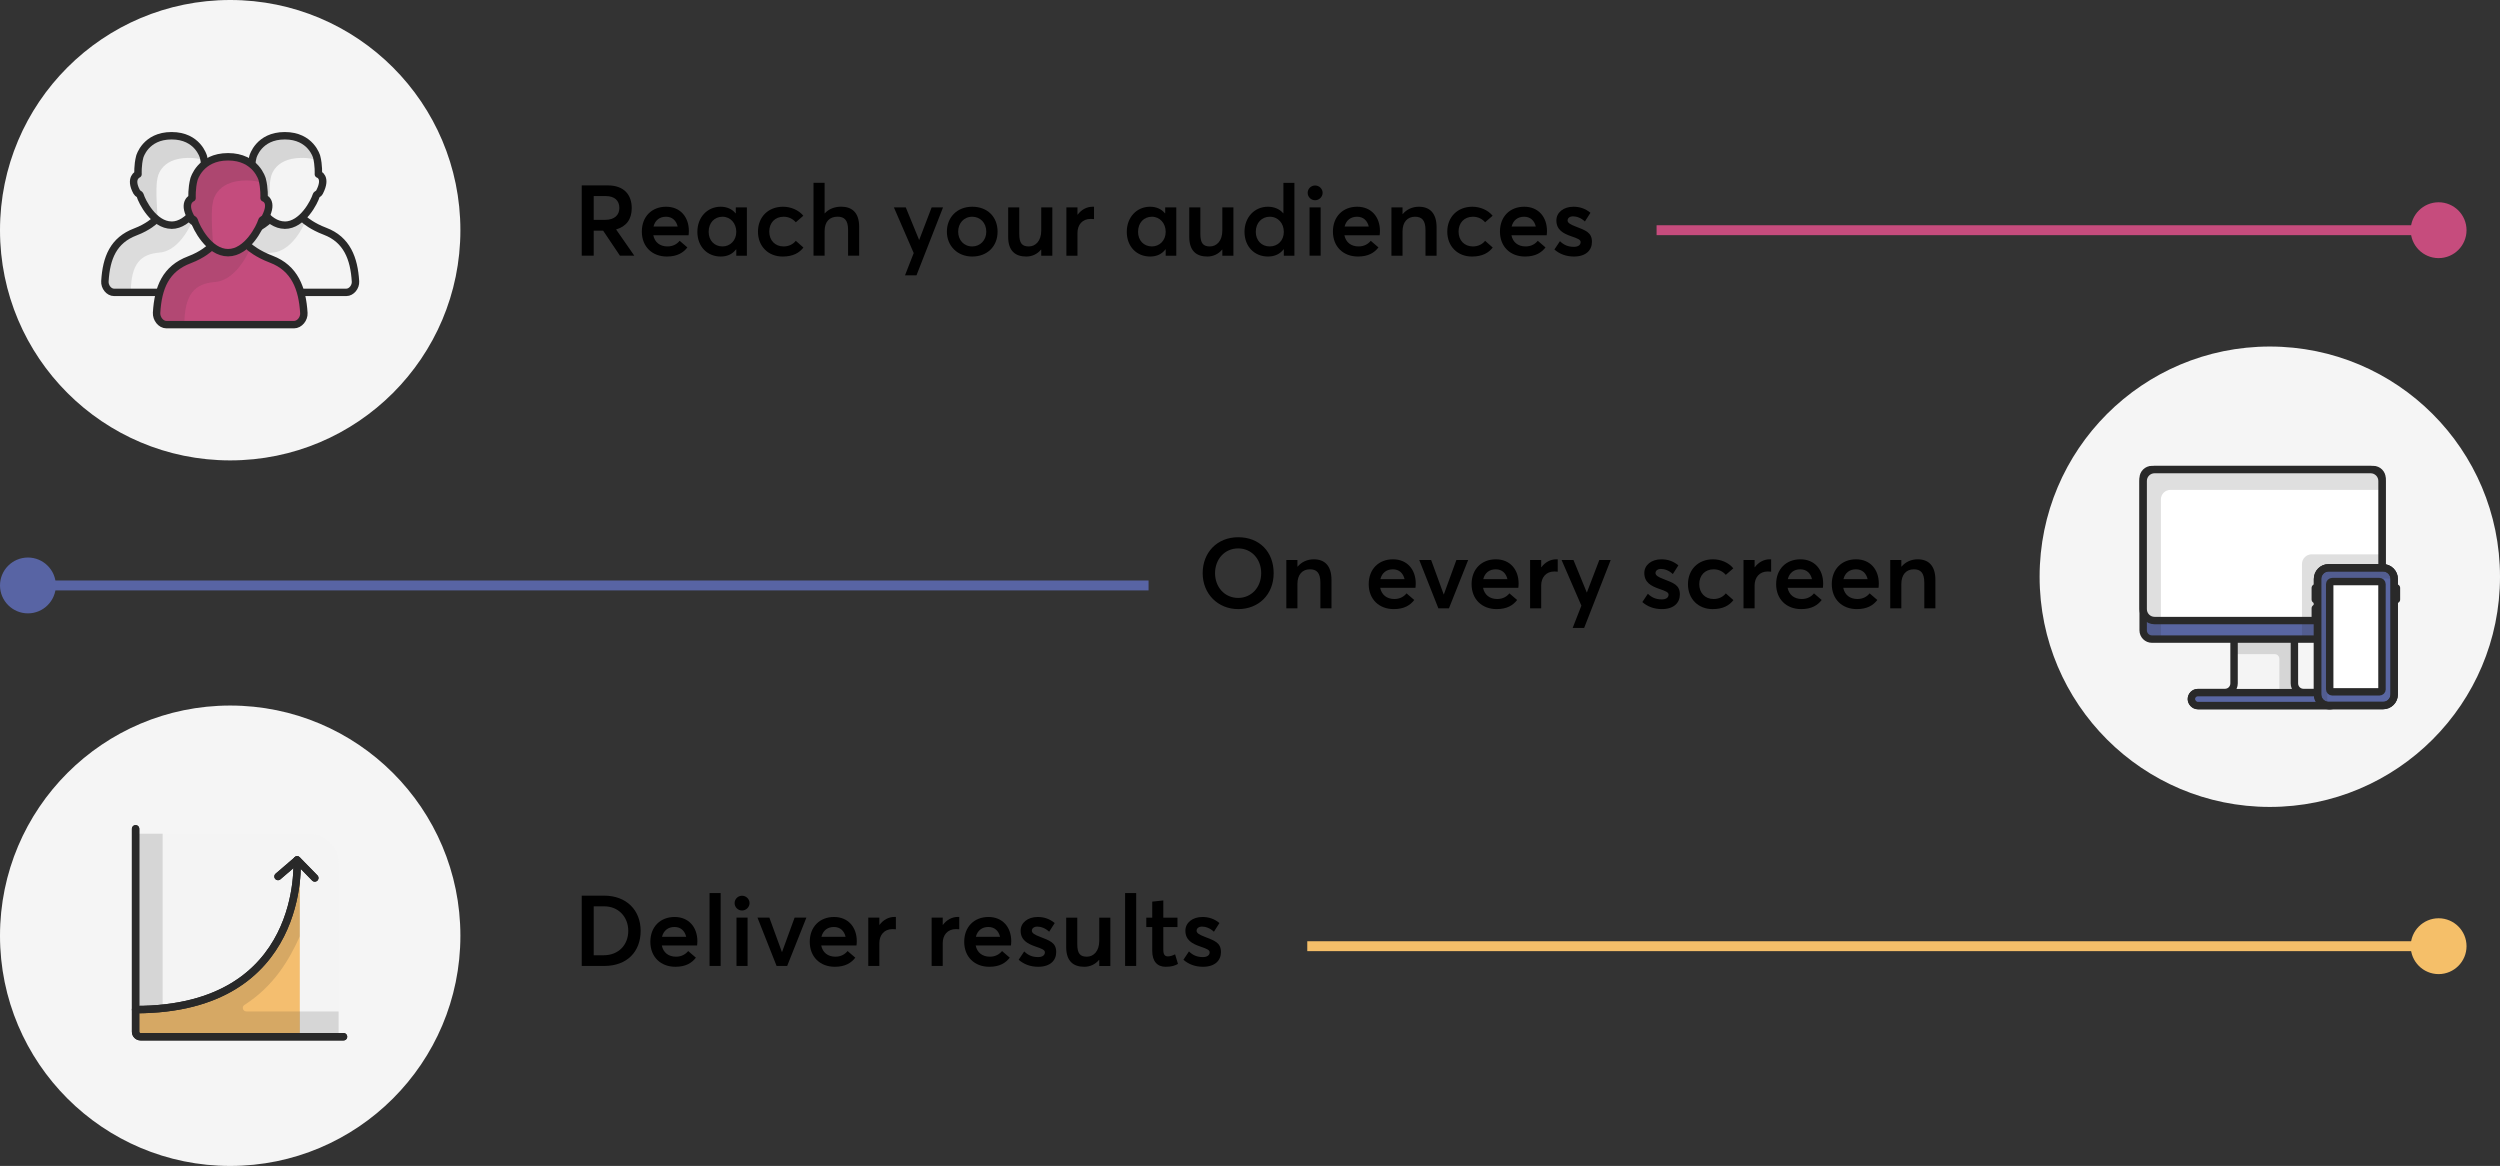 <svg xmlns="http://www.w3.org/2000/svg" viewBox="0 0 505 235.52"><rect x="0" y="0" width="505" height="235.52" fill="#333333" stroke="none"/><defs><style>.cls-1,.cls-2,.cls-3,.cls-4{fill:none;}.cls-1,.cls-5,.cls-6,.cls-7,.cls-8{stroke:#292929;stroke-linecap:round;stroke-linejoin:round;stroke-width:1.5px;}.cls-9{fill:#f4be6f;}.cls-10,.cls-7{fill:#f4f4f4;}.cls-11{fill:#f5f5f5;}.cls-12,.cls-6{fill:#fff;}.cls-13{fill:#f5bf69;}.cls-14{fill:#c64c7d;}.cls-15,.cls-16{fill:#292929;}.cls-17{fill:#5864a4;}.cls-18{mix-blend-mode:multiply;opacity:.12;}.cls-16{opacity:.15;}.cls-2{stroke:#c64c7d;}.cls-2,.cls-3,.cls-4{stroke-miterlimit:10;stroke-width:2px;}.cls-3{stroke:#5864a4;}.cls-4{stroke:#f5bf69;}.cls-5{fill:#5966a2;}.cls-8{fill:#c44c7d;}.cls-19{isolation:isolate;}</style></defs><g class="cls-19"><g id="Layer_1"><circle class="cls-11" cx="46.5" cy="46.5" r="46.5"></circle><circle class="cls-11" cx="46.5" cy="189.02" r="46.5"></circle><circle class="cls-11" cx="458.5" cy="116.5" r="46.5"></circle><g><path class="cls-7" d="M472.08,141.21c0,.72-.58,1.31-1.31,1.31h-26.8c-.72,0-1.31-.59-1.31-1.31s.59-1.31,1.31-1.31h5.45c1.03,0,1.86-.83,1.86-1.86v-10.5h12.19v10.5c0,1.03,.83,1.86,1.86,1.86h5.44c.73,0,1.31,.59,1.31,1.31Z"></path><path class="cls-5" d="M481.17,96.62v30.7c0,.99-.8,1.78-1.78,1.78h-44.69c-.99,0-1.78-.79-1.78-1.78v-30.7c0-.98,.79-1.77,1.78-1.77h44.69c.98,0,1.78,.79,1.78,1.77Z"></path><path class="cls-6" d="M481.17,97.15v25.89c0,1.28-1.03,2.31-2.31,2.31h-43.64c-1.27,0-2.3-1.03-2.3-2.31v-25.89c0-1.27,1.03-2.3,2.3-2.3h43.64c1.28,0,2.31,1.03,2.31,2.3Z"></path><rect class="cls-5" x="442.66" y="139.91" width="29.42" height="2.62" rx="1.31" ry="1.31"></rect><path class="cls-16" d="M463.47,129.09v10.81h-3.04v-6.83c0-.52-.42-.94-.94-.94h-8.21v-3.04h12.19Z"></path></g><path class="cls-16" d="M466.96,111.97h14.21v17h-16.17v-15.04c0-1.08,.88-1.96,1.96-1.96Z"></path><g><rect class="cls-12" x="469.74" y="116.37" width="13.02" height="25.21"></rect><g><rect class="cls-12" x="469.02" y="115.58" width="13.74" height="26" rx="1.56" ry="1.56"></rect><path class="cls-5" d="M481.38,114.69h-10.99c-1.25,0-2.25,1.01-2.25,2.26v23.32c0,1.25,1.01,2.25,2.25,2.25h10.99c1.25,0,2.25-1.01,2.25-2.25v-23.32c0-1.25-1.01-2.26-2.25-2.26Zm-.21,24.54c0,.29-.23,.52-.52,.52h-9.53c-.29,0-.52-.23-.52-.52v-21.23c0-.29,.23-.52,.52-.52h9.52c.29,0,.52,.23,.52,.52v21.23Z"></path><path class="cls-1" d="M481.38,114.69h-10.99c-1.25,0-2.25,1.01-2.25,2.26v23.32c0,1.25,1.01,2.25,2.25,2.25h10.99c1.25,0,2.25-1.01,2.25-2.25v-23.32c0-1.25-1.01-2.26-2.25-2.26Z"></path><path class="cls-16" d="M470.1,142.25v-23.87c0-.83,.57-1.51,1.37-1.51h12.09c-.35-.8-1.11-1.86-2-1.86h-11.1c-1.21,0-2.2,1.04-2.2,2.32v23.2c0,.97,1.04,1.37,1.84,1.71Z"></path><line class="cls-1" x1="467.69" y1="118.76" x2="467.69" y2="121.1"></line><line class="cls-1" x1="484.08" y1="118.76" x2="484.08" y2="121.1"></line><line class="cls-1" x1="467.69" y1="122.88" x2="467.69" y2="125.22"></line></g></g><path class="cls-16" d="M481.17,96.62v2.34h-42.75c-1.06,0-1.92,.86-1.92,1.92v28.22h-1.8c-.99,0-1.78-.79-1.78-1.78v-30.7c0-.98,.79-1.77,1.78-1.77h44.69c.98,0,1.78,.79,1.78,1.77Z"></path><g><g><g><path class="cls-7" d="M38.76,44.49s1.44,1.25,4.01,2.22c4.44,1.68,5.89,5.5,6.17,10.16,.06,1.06-.8,2.19-1.86,2.19H23.05c-1.08,0-1.93-1.15-1.86-2.23,.28-4.78,1.73-8.31,6.17-9.99,2.57-.97,3.91-2.28,3.91-2.28"></path><g class="cls-18"><path class="cls-15" d="M31.41,44.51s-1.69,2.21-3.72,2.62c-3.72,.74-6.25,5.15-6.5,11.27l5.23,.66c.04-5.87,2.02-7.72,5.8-8.04,4.47-.38,6.81-6.8,6.81-6.8,0,0-4.47,3.44-7.62,.29Z"></path></g><path class="cls-7" d="M34.66,45.49c3.6,0,6-4.8,6.35-6.01,.07-.26,.44-.24,.68-.7,1.56-3.05-.25-3.59-.25-3.59,0,0,.1-1.82-.35-3.53,0,0-1.14-4.24-6.43-4.24s-6.43,4.24-6.43,4.24c-.45,1.71-.35,3.53-.35,3.53,0,0-1.81,.74-.27,3.57,.23,.42,.56,.36,.7,.71,.35,1.21,2.75,6.01,6.35,6.01Z"></path><path class="cls-16" d="M31.86,44.02c-.03-.09-.52-6.14-.07-7.86,0,0,.32-4.27,6.35-4.27,1.21,0,2.19,.18,2.98,.45-.03-.12-.05-.24-.08-.37,0,0-.29-4.27-6.35-4.27s-6.35,4.27-6.35,4.27c-.45,1.72-.35,3.55-.35,3.55,0,0-2.11,.39-.18,3.87,.04,.08,.58,.36,.6,.44,.26,.93,1.68,3.91,3.91,5.31-.23-.48-.39-.88-.46-1.13Z"></path></g><g><path class="cls-7" d="M61.63,44.49s1.44,1.25,4.01,2.22c4.44,1.68,5.89,5.5,6.17,10.16,.06,1.06-.8,2.19-1.86,2.19h-24.02c-1.08,0-1.93-1.15-1.86-2.23,.28-4.78,1.73-8.31,6.17-9.99,2.57-.97,3.91-2.28,3.91-2.28"></path><g class="cls-18"><path class="cls-15" d="M54.28,44.51s-1.69,2.21-3.72,2.62c-3.72,.74-6.25,5.15-6.5,11.27l5.23,.66c.04-5.87,2.02-7.72,5.8-8.04,4.47-.38,6.81-6.8,6.81-6.8,0,0-4.47,3.44-7.62,.29Z"></path></g><path class="cls-7" d="M57.53,45.49c3.6,0,6-4.8,6.35-6.01,.07-.26,.44-.24,.68-.7,1.56-3.05-.25-3.59-.25-3.59,0,0,.1-1.82-.35-3.53,0,0-1.14-4.24-6.43-4.24s-6.43,4.24-6.43,4.24c-.45,1.71-.35,3.53-.35,3.53,0,0-1.81,.74-.27,3.57,.23,.42,.56,.36,.7,.71,.35,1.21,2.75,6.01,6.35,6.01Z"></path><path class="cls-16" d="M54.73,44.02c-.03-.09-.52-6.14-.07-7.86,0,0,.32-4.27,6.35-4.27,1.21,0,2.19,.18,2.98,.45-.03-.12-.05-.24-.08-.37,0,0-.29-4.27-6.35-4.27s-6.35,4.27-6.35,4.27c-.45,1.72-.35,3.55-.35,3.55,0,0-2.11,.39-.18,3.87,.04,.08,.58,.36,.6,.44,.26,.93,1.68,3.91,3.91,5.31-.23-.48-.39-.88-.46-1.13Z"></path></g></g><g><path class="cls-8" d="M50.47,49.97s1.54,1.34,4.3,2.38c4.76,1.8,6.31,5.9,6.61,10.89,.07,1.14-.86,2.34-2,2.34h-25.75c-1.16,0-2.06-1.24-2-2.39,.3-5.12,1.85-8.91,6.62-10.71,2.75-1.04,4.19-2.44,4.19-2.44"></path><g class="cls-18"><path class="cls-15" d="M42.58,49.98s-1.81,2.37-3.99,2.81c-3.99,.8-6.7,5.52-6.97,12.08l5.61,.71c.05-6.29,2.16-8.28,6.22-8.62,4.79-.41,7.31-7.29,7.31-7.29,0,0-4.8,3.69-8.17,.31Z"></path></g><path class="cls-8" d="M46.07,51.04c3.87,0,6.43-5.14,6.81-6.44,.07-.28,.48-.26,.73-.75,1.67-3.27-.27-3.85-.27-3.85,0,0,.11-1.95-.38-3.78,0,0-1.23-4.55-6.89-4.55s-6.89,4.55-6.89,4.55c-.49,1.83-.38,3.78-.38,3.78,0,0-1.94,.79-.29,3.83,.24,.45,.6,.39,.75,.77,.37,1.3,2.94,6.44,6.81,6.44Z"></path><path class="cls-16" d="M43.06,49.46c-.03-.1-.56-6.59-.08-8.43,0,0,.34-4.58,6.81-4.58,1.3,0,2.35,.19,3.2,.48-.03-.13-.05-.26-.09-.39,0,0-.31-4.58-6.81-4.58s-6.81,4.58-6.81,4.58c-.48,1.84-.37,3.81-.37,3.81,0,0-2.26,.42-.19,4.15,.05,.09,.62,.38,.65,.48,.28,.99,1.81,4.2,4.19,5.69-.25-.51-.42-.94-.49-1.21Z"></path></g></g><g><path class="cls-10" d="M27.39,168.41H62.41c3.31,0,5.99,2.68,5.99,5.99v35.02H27.39v-41.01h0Z"></path><polygon class="cls-16" points="60.57 204.31 32.85 204.31 32.85 168.41 27.39 168.41 27.39 204.31 27.39 209.2 27.39 209.42 32.29 209.42 32.29 209.2 60.57 209.2 60.57 204.31"></polygon><path class="cls-9" d="M27.39,203.94c34.69,0,33.17-30.22,33.17-30.22v35.71l-33.17,.12v-5.62Z"></path><path class="cls-1" d="M27.39,167.42v41c0,.55,.45,1,1,1h41"></path><path class="cls-1" d="M60,173.72s2.08,30.22-32.61,30.22"></path><polyline class="cls-1" points="56.16 177.05 60.04 173.72 63.59 177.35"></polyline></g><path class="cls-16" d="M68.4,204.31v4.89H32.28v.22h-4.89v-5.59c1.93,0,3.75-.09,5.46-.26,25.26-2.58,27.54-23.04,27.71-28.35v13.91c-2.12,4.71-5.18,10.02-11.19,13.87-.6,.38-.32,1.31,.39,1.31h18.64Z"></path><path class="cls-16" d="M60.56,175.22v-1.26s.02,.46,0,1.26Z"></path><path class="cls-1" d="M27.39,167.42v41c0,.55,.45,1,1,1h41"></path><path class="cls-1" d="M60,173.72s2.08,30.22-32.61,30.22"></path><polyline class="cls-1" points="56.16 177.05 60.04 173.72 63.59 177.35"></polyline><g><path d="M117.51,37.45h5.24c3.38,0,4.86,1.96,4.86,4.6,0,2.22-1.08,3.7-3.16,4.3l3.68,5.3h-2.9l-3.4-5.06h-1.9v5.06h-2.42v-14.2Zm4.72,6.96c1.94,0,2.88-1,2.88-2.4,0-1.5-.98-2.4-2.72-2.4h-2.46v4.8h2.3Z"></path><path d="M139.09,47.52h-7.12c.28,1.42,1.34,2.26,2.86,2.26,1.16,0,1.96-.52,2.46-1.14l1.56,1.34c-.82,1.06-2.04,1.84-4.14,1.84-2.96,0-5.06-1.98-5.06-5.04s2.04-5.02,4.9-5.02,4.6,2.06,4.6,4.9c0,.36-.04,.7-.06,.86Zm-7.08-1.76h4.88c-.28-1.18-1.08-1.98-2.36-1.98s-2.2,.7-2.52,1.98Z"></path><path d="M140.87,46.82c0-2.94,2.02-5.06,4.7-5.06,1.24,0,2.32,.46,3.02,1.34l.04-.02v-1.18h2.24v9.76h-2.14v-1.28l-.04-.02c-.7,.94-1.74,1.46-3.1,1.46-2.7,0-4.72-1.98-4.72-5Zm7.86,.02c0-1.74-1.18-3.06-2.78-3.06s-2.8,1.18-2.8,3.06c0,1.72,1.14,2.94,2.8,2.94,1.52,0,2.78-1.18,2.78-2.94Z"></path><path d="M153.11,46.8c0-3,2.1-5.04,5.06-5.04,1.52,0,3.12,.62,4.1,1.82l-1.52,1.32c-.56-.66-1.4-1.12-2.46-1.12-1.74,0-2.9,1.22-2.9,3s1.18,3,2.9,3c1.08,0,1.96-.48,2.46-1.14l1.54,1.36c-.82,1.06-2.08,1.82-4.2,1.82-2.88,0-4.98-2.04-4.98-5.02Z"></path><path d="M164.33,36.93h2.24v6.18h.02c.82-.9,2-1.36,3.32-1.36,2.14,0,3.64,1.14,3.64,4.06v5.84h-2.24v-5.26c0-1.94-.78-2.62-2.12-2.62-1.62,0-2.62,1-2.62,2.92v4.96h-2.24v-14.72Z"></path><path d="M184.57,51.12l-4-9.22h2.4l2.68,6.54h.04l2.5-6.54h2.3l-5.36,13.72h-2.32l1.76-4.5Z"></path><path d="M191.27,46.8c0-2.88,2.04-5.04,5.12-5.04s5.12,2.04,5.12,5.04-2.12,5.02-5.12,5.02-5.12-2.16-5.12-5.02Zm7.96,0c0-1.8-1.24-3.02-2.84-3.02-1.7,0-2.84,1.32-2.84,3.02s1.16,2.98,2.84,2.98c1.58,0,2.84-1.22,2.84-2.98Z"></path><path d="M203.65,47.84v-5.94h2.24v5.34c0,1.94,.6,2.54,1.94,2.54s2.5-1.1,2.5-3.2v-4.68h2.24v9.76h-2.24v-1.22l-.04-.02c-.78,.94-1.86,1.4-2.98,1.4-2.16,0-3.66-1.08-3.66-3.98Z"></path><path d="M215.41,41.9h2.24v1.46h.04c.76-1.02,1.84-1.6,3.02-1.6h.28v2.5c-.26-.02-.52-.04-.68-.04-1.7,0-2.66,1.22-2.66,2.82v4.62h-2.24v-9.76Z"></path><path d="M227.61,46.82c0-2.94,2.02-5.06,4.7-5.06,1.24,0,2.32,.46,3.02,1.34l.04-.02v-1.18h2.24v9.76h-2.14v-1.28l-.04-.02c-.7,.94-1.74,1.46-3.1,1.46-2.7,0-4.72-1.98-4.72-5Zm7.86,.02c0-1.74-1.18-3.06-2.78-3.06s-2.8,1.18-2.8,3.06c0,1.72,1.14,2.94,2.8,2.94,1.52,0,2.78-1.18,2.78-2.94Z"></path><path d="M240.23,47.84v-5.94h2.24v5.34c0,1.94,.6,2.54,1.94,2.54s2.5-1.1,2.5-3.2v-4.68h2.24v9.76h-2.24v-1.22l-.04-.02c-.78,.94-1.86,1.4-2.98,1.4-2.16,0-3.66-1.08-3.66-3.98Z"></path><path d="M251.39,46.82c0-2.94,2.04-5.06,4.72-5.06,1.28,0,2.38,.46,3.12,1.34h.02v-6.16h2.22v14.72h-2.14v-1.32h-.02c-.72,.94-1.78,1.48-3.18,1.48-2.7,0-4.74-1.98-4.74-5Zm7.94,.02c0-1.74-1.16-3.06-2.84-3.06-1.56,0-2.82,1.18-2.82,3.06,0,1.72,1.16,2.94,2.8,2.94s2.86-1.18,2.86-2.94Z"></path><path d="M264.15,38.95c0-.8,.66-1.48,1.5-1.48s1.52,.68,1.52,1.48-.68,1.5-1.52,1.5-1.5-.68-1.5-1.5Zm.38,2.94h2.24v9.76h-2.24v-9.76Z"></path><path d="M278.69,47.52h-7.12c.28,1.42,1.34,2.26,2.86,2.26,1.16,0,1.96-.52,2.46-1.14l1.56,1.34c-.82,1.06-2.04,1.84-4.14,1.84-2.96,0-5.06-1.98-5.06-5.04s2.04-5.02,4.9-5.02,4.6,2.06,4.6,4.9c0,.36-.04,.7-.06,.86Zm-7.08-1.76h4.88c-.28-1.18-1.08-1.98-2.36-1.98s-2.2,.7-2.52,1.98Z"></path><path d="M281.07,41.9h2.24v1.34h.04c.8-.96,1.98-1.48,3.26-1.48,2.14,0,3.58,1.22,3.58,4.16v5.74h-2.24v-5.16c0-2.06-.78-2.72-2.12-2.72-1.52,0-2.52,1.06-2.52,2.98v4.9h-2.24v-9.76Z"></path><path d="M292.35,46.8c0-3,2.1-5.04,5.06-5.04,1.52,0,3.12,.62,4.1,1.82l-1.52,1.32c-.56-.66-1.4-1.12-2.46-1.12-1.74,0-2.9,1.22-2.9,3s1.18,3,2.9,3c1.08,0,1.96-.48,2.46-1.14l1.54,1.36c-.82,1.06-2.08,1.82-4.2,1.82-2.88,0-4.98-2.04-4.98-5.02Z"></path><path d="M312.43,47.52h-7.12c.28,1.42,1.34,2.26,2.86,2.26,1.16,0,1.96-.52,2.46-1.14l1.56,1.34c-.82,1.06-2.04,1.84-4.14,1.84-2.96,0-5.06-1.98-5.06-5.04s2.04-5.02,4.9-5.02,4.6,2.06,4.6,4.9c0,.36-.04,.7-.06,.86Zm-7.08-1.76h4.88c-.28-1.18-1.08-1.98-2.36-1.98s-2.2,.7-2.52,1.98Z"></path><path d="M313.99,50.4l1.12-1.68c.78,.76,1.62,1.14,2.82,1.14,.86,0,1.36-.38,1.36-.96,0-.5-.64-.74-1.92-1.18-1.6-.56-2.98-1.28-2.98-3.2,0-1.6,1.44-2.76,3.44-2.76,1.24,0,2.36,.34,3.44,1.22l-1.12,1.76c-.78-.74-1.68-1.04-2.44-1.04-.44,0-1.06,.24-1.06,.84,0,.48,.6,.82,1.54,1.18,2.08,.82,3.38,1.2,3.38,3.14,0,1.64-1.16,2.96-3.64,2.96-1.58,0-2.92-.52-3.94-1.42Z"></path></g><g><path d="M242.94,115.78c0-4.18,2.92-7.26,7.18-7.26s7.16,2.92,7.16,7.26-3.06,7.26-7.16,7.26-7.18-3.08-7.18-7.26Zm11.82,0c0-2.92-2.02-5-4.64-5-2.78,0-4.68,2.22-4.68,5s1.9,5,4.68,5c2.62,0,4.64-2.1,4.64-5Z"></path><path d="M259.84,113.12h2.24v1.34h.04c.8-.96,1.98-1.48,3.26-1.48,2.14,0,3.58,1.22,3.58,4.16v5.74h-2.24v-5.16c0-2.06-.78-2.72-2.12-2.72-1.52,0-2.52,1.06-2.52,2.98v4.9h-2.24v-9.76Z"></path><path d="M285.92,118.74h-7.12c.28,1.42,1.34,2.26,2.86,2.26,1.16,0,1.96-.52,2.46-1.14l1.56,1.34c-.82,1.06-2.04,1.84-4.14,1.84-2.96,0-5.06-1.98-5.06-5.04s2.04-5.02,4.9-5.02,4.6,2.06,4.6,4.9c0,.36-.04,.7-.06,.86Zm-7.08-1.76h4.88c-.28-1.18-1.08-1.98-2.36-1.98s-2.2,.7-2.52,1.98Z"></path><path d="M286.69,113.12h2.4l2.54,6.96h.02l2.54-6.96h2.38l-3.88,9.76h-2.14l-3.86-9.76Z"></path><path d="M306.7,118.74h-7.12c.28,1.42,1.34,2.26,2.86,2.26,1.16,0,1.96-.52,2.46-1.14l1.56,1.34c-.82,1.06-2.04,1.84-4.14,1.84-2.96,0-5.06-1.98-5.06-5.04s2.04-5.02,4.9-5.02,4.6,2.06,4.6,4.9c0,.36-.04,.7-.06,.86Zm-7.08-1.76h4.88c-.28-1.18-1.08-1.98-2.36-1.98s-2.2,.7-2.52,1.98Z"></path><path d="M309.08,113.12h2.24v1.46h.04c.76-1.02,1.84-1.6,3.02-1.6h.28v2.5c-.26-.02-.52-.04-.68-.04-1.7,0-2.66,1.22-2.66,2.82v4.62h-2.24v-9.76Z"></path><path d="M319.44,122.34l-4-9.22h2.4l2.68,6.54h.04l2.5-6.54h2.3l-5.36,13.72h-2.32l1.76-4.5Z"></path><path d="M331.75,121.62l1.12-1.68c.78,.76,1.62,1.14,2.82,1.14,.86,0,1.36-.38,1.36-.96,0-.5-.64-.74-1.92-1.18-1.6-.56-2.98-1.28-2.98-3.2,0-1.6,1.44-2.76,3.44-2.76,1.24,0,2.36,.34,3.44,1.22l-1.12,1.76c-.78-.74-1.68-1.04-2.44-1.04-.44,0-1.06,.24-1.06,.84,0,.48,.6,.82,1.54,1.18,2.08,.82,3.38,1.2,3.38,3.14,0,1.64-1.16,2.96-3.64,2.96-1.58,0-2.92-.52-3.94-1.42Z"></path><path d="M340.97,118.02c0-3,2.1-5.04,5.06-5.04,1.52,0,3.12,.62,4.1,1.82l-1.52,1.32c-.56-.66-1.4-1.12-2.46-1.12-1.74,0-2.9,1.22-2.9,3s1.18,3,2.9,3c1.08,0,1.96-.48,2.46-1.14l1.54,1.36c-.82,1.06-2.08,1.82-4.2,1.82-2.88,0-4.98-2.04-4.98-5.02Z"></path><path d="M352.19,113.12h2.24v1.46h.04c.76-1.02,1.84-1.6,3.02-1.6h.28v2.5c-.26-.02-.52-.04-.68-.04-1.7,0-2.66,1.22-2.66,2.82v4.62h-2.24v-9.76Z"></path><path d="M368.22,118.74h-7.12c.28,1.42,1.34,2.26,2.86,2.26,1.16,0,1.96-.52,2.46-1.14l1.56,1.34c-.82,1.06-2.04,1.84-4.14,1.84-2.96,0-5.06-1.98-5.06-5.04s2.04-5.02,4.9-5.02,4.6,2.06,4.6,4.9c0,.36-.04,.7-.06,.86Zm-7.08-1.76h4.88c-.28-1.18-1.08-1.98-2.36-1.98s-2.2,.7-2.52,1.98Z"></path><path d="M379.46,118.74h-7.12c.28,1.42,1.34,2.26,2.86,2.26,1.16,0,1.96-.52,2.46-1.14l1.56,1.34c-.82,1.06-2.04,1.84-4.14,1.84-2.96,0-5.06-1.98-5.06-5.04s2.04-5.02,4.9-5.02,4.6,2.06,4.6,4.9c0,.36-.04,.7-.06,.86Zm-7.08-1.76h4.88c-.28-1.18-1.08-1.98-2.36-1.98s-2.2,.7-2.52,1.98Z"></path><path d="M381.83,113.12h2.24v1.34h.04c.8-.96,1.98-1.48,3.26-1.48,2.14,0,3.58,1.22,3.58,4.16v5.74h-2.24v-5.16c0-2.06-.78-2.72-2.12-2.72-1.52,0-2.52,1.06-2.52,2.98v4.9h-2.24v-9.76Z"></path></g><g><path d="M117.51,180.92h4.52c4.5,0,7.38,2.92,7.38,7.12s-2.76,7.08-7.32,7.08h-4.58v-14.2Zm4.44,12.04c3,0,4.96-2.1,4.96-4.92s-1.98-4.96-4.84-4.96h-2.14v9.88h2.02Z"></path><path d="M140.81,190.99h-7.12c.28,1.42,1.34,2.26,2.86,2.26,1.16,0,1.96-.52,2.46-1.14l1.56,1.34c-.82,1.06-2.04,1.84-4.14,1.84-2.96,0-5.06-1.98-5.06-5.04s2.04-5.02,4.9-5.02,4.6,2.06,4.6,4.9c0,.36-.04,.7-.06,.86Zm-7.08-1.76h4.88c-.28-1.18-1.08-1.98-2.36-1.98s-2.2,.7-2.52,1.98Z"></path><path d="M143.33,180.4h2.24v14.72h-2.24v-14.72Z"></path><path d="M148.39,182.42c0-.8,.66-1.48,1.5-1.48s1.52,.68,1.52,1.48-.68,1.5-1.52,1.5-1.5-.68-1.5-1.5Zm.38,2.94h2.24v9.76h-2.24v-9.76Z"></path><path d="M153.01,185.36h2.4l2.54,6.96h.02l2.54-6.96h2.38l-3.88,9.76h-2.14l-3.86-9.76Z"></path><path d="M173.01,190.99h-7.12c.28,1.42,1.34,2.26,2.86,2.26,1.16,0,1.96-.52,2.46-1.14l1.56,1.34c-.82,1.06-2.04,1.84-4.14,1.84-2.96,0-5.06-1.98-5.06-5.04s2.04-5.02,4.9-5.02,4.6,2.06,4.6,4.9c0,.36-.04,.7-.06,.86Zm-7.08-1.76h4.88c-.28-1.18-1.08-1.98-2.36-1.98s-2.2,.7-2.52,1.98Z"></path><path d="M175.39,185.36h2.24v1.46h.04c.76-1.02,1.84-1.6,3.02-1.6h.28v2.5c-.26-.02-.52-.04-.68-.04-1.7,0-2.66,1.22-2.66,2.82v4.62h-2.24v-9.76Z"></path><path d="M188.19,185.36h2.24v1.46h.04c.76-1.02,1.84-1.6,3.02-1.6h.28v2.5c-.26-.02-.52-.04-.68-.04-1.7,0-2.66,1.22-2.66,2.82v4.62h-2.24v-9.76Z"></path><path d="M204.21,190.99h-7.12c.28,1.42,1.34,2.26,2.86,2.26,1.16,0,1.96-.52,2.46-1.14l1.56,1.34c-.82,1.06-2.04,1.84-4.14,1.84-2.96,0-5.06-1.98-5.06-5.04s2.04-5.02,4.9-5.02,4.6,2.06,4.6,4.9c0,.36-.04,.7-.06,.86Zm-7.08-1.76h4.88c-.28-1.18-1.08-1.98-2.36-1.98s-2.2,.7-2.52,1.98Z"></path><path d="M205.77,193.87l1.12-1.68c.78,.76,1.62,1.14,2.82,1.14,.86,0,1.36-.38,1.36-.96,0-.5-.64-.74-1.92-1.18-1.6-.56-2.98-1.28-2.98-3.2,0-1.6,1.44-2.76,3.44-2.76,1.24,0,2.36,.34,3.44,1.22l-1.12,1.76c-.78-.74-1.68-1.04-2.44-1.04-.44,0-1.06,.24-1.06,.84,0,.48,.6,.82,1.54,1.18,2.08,.82,3.38,1.2,3.38,3.14,0,1.64-1.16,2.96-3.64,2.96-1.58,0-2.92-.52-3.94-1.42Z"></path><path d="M215.37,191.31v-5.94h2.24v5.34c0,1.94,.6,2.54,1.94,2.54s2.5-1.1,2.5-3.2v-4.68h2.24v9.76h-2.24v-1.22l-.04-.02c-.78,.94-1.86,1.4-2.98,1.4-2.16,0-3.66-1.08-3.66-3.98Z"></path><path d="M227.27,180.4h2.24v14.72h-2.24v-14.72Z"></path><path d="M232.75,192.05v-4.78h-1.2v-1.9h1.2v-3.24l2.24-.24v3.48h2.86v1.9h-2.86v4.56c0,1,.3,1.36,.94,1.36,.38,0,.92-.14,1.44-.42l.58,1.94c-.58,.32-1.2,.58-2.48,.58-1.68,0-2.72-1.06-2.72-3.24Z"></path><path d="M239.05,193.87l1.12-1.68c.78,.76,1.62,1.14,2.82,1.14,.86,0,1.36-.38,1.36-.96,0-.5-.64-.74-1.92-1.18-1.6-.56-2.98-1.28-2.98-3.2,0-1.6,1.44-2.76,3.44-2.76,1.24,0,2.36,.34,3.44,1.22l-1.12,1.76c-.78-.74-1.68-1.04-2.44-1.04-.44,0-1.06,.24-1.06,.84,0,.48,.6,.82,1.54,1.18,2.08,.82,3.38,1.2,3.38,3.14,0,1.64-1.16,2.96-3.64,2.96-1.58,0-2.92-.52-3.94-1.42Z"></path></g><g><line class="cls-2" x1="334.63" y1="46.5" x2="492.88" y2="46.5"></line><path class="cls-14" d="M492.6,52.14c3.11,0,5.64-2.53,5.64-5.64s-2.53-5.64-5.64-5.64-5.64,2.53-5.64,5.64,2.53,5.64,5.64,5.64Z"></path></g><g><line class="cls-4" x1="264.07" y1="191.13" x2="492.88" y2="191.13"></line><path class="cls-13" d="M492.6,196.77c3.11,0,5.64-2.53,5.64-5.64s-2.53-5.64-5.64-5.64-5.64,2.53-5.64,5.64,2.53,5.64,5.64,5.64Z"></path></g><g><line class="cls-3" x1="5.36" y1="118.26" x2="232.01" y2="118.26"></line><path class="cls-17" d="M5.64,123.9c-3.11,0-5.64-2.53-5.64-5.64s2.53-5.64,5.64-5.64,5.64,2.53,5.64,5.64-2.53,5.64-5.64,5.64Z"></path></g></g></g></svg>
